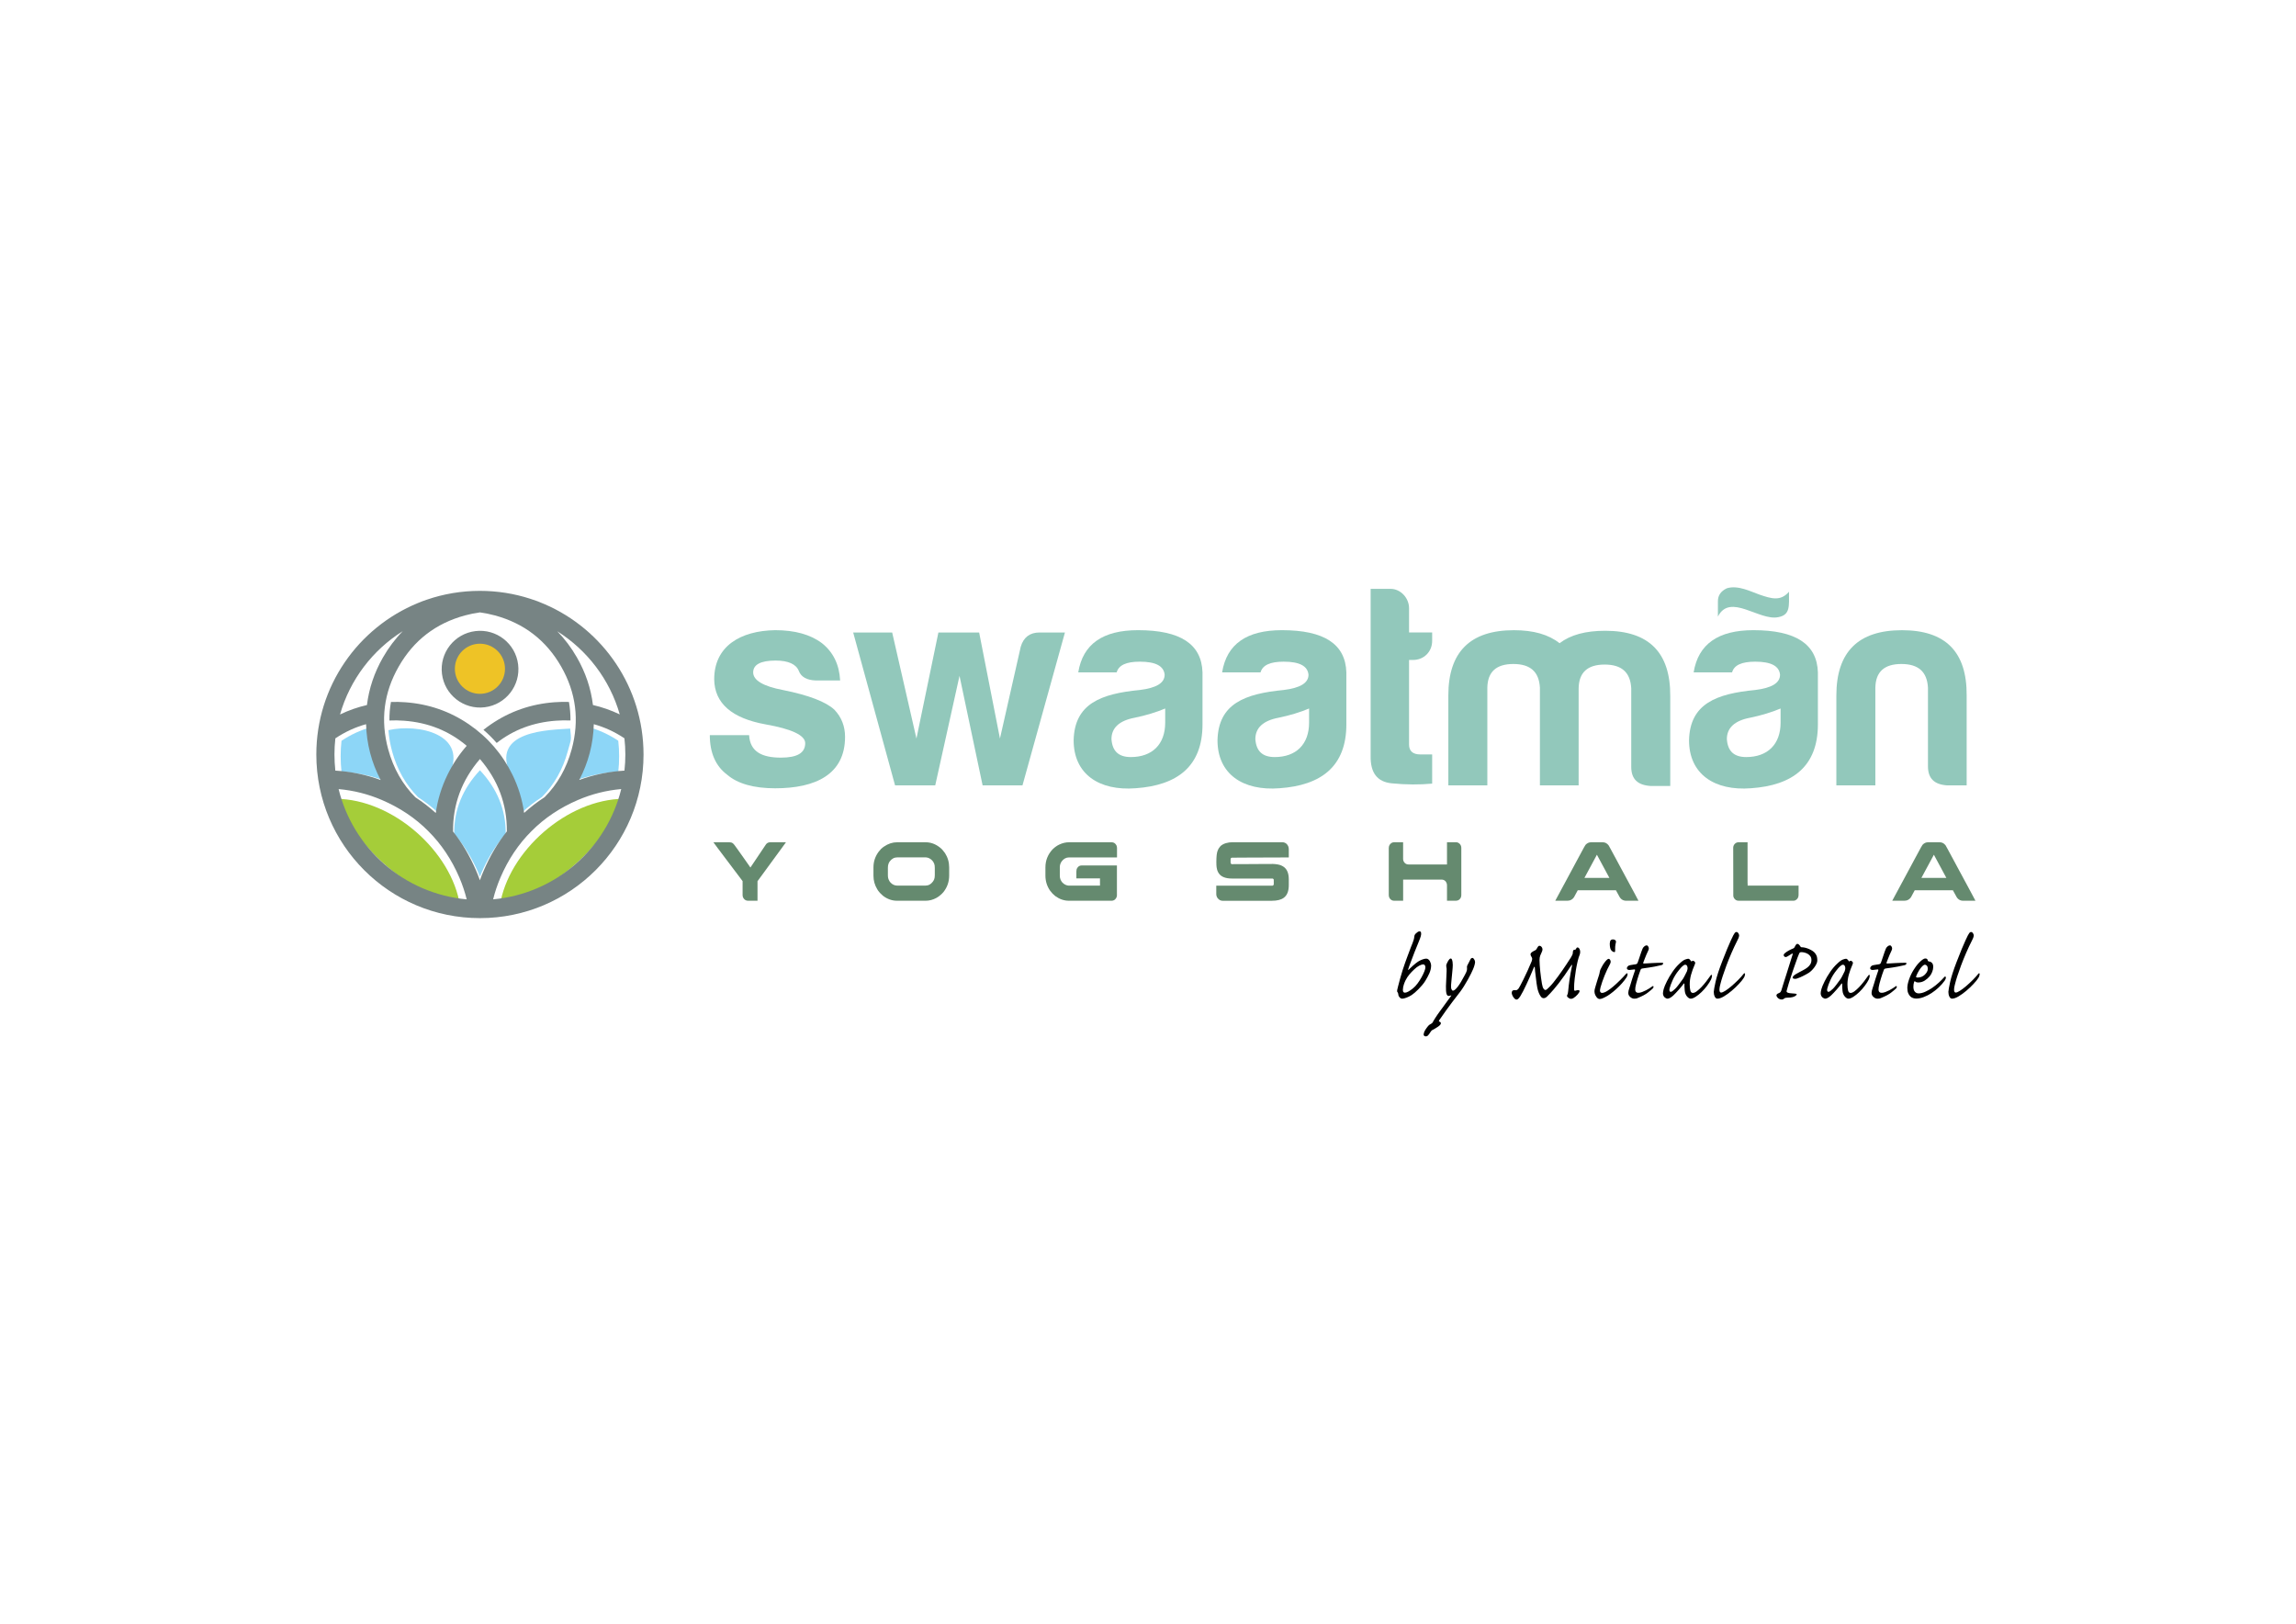 <?xml version="1.0" encoding="utf-8"?>
<!-- Generator: Adobe Illustrator 24.0.0, SVG Export Plug-In . SVG Version: 6.00 Build 0)  -->
<svg version="1.1" id="Layer_1" xmlns="http://www.w3.org/2000/svg" xmlns:xlink="http://www.w3.org/1999/xlink" x="0px" y="0px"
	 viewBox="0 0 841.89 595.28" style="enable-background:new 0 0 841.89 595.28;" xml:space="preserve">
<style type="text/css">
	.st0{fill:#92C8BB;}
	.st1{fill:#658A6F;}
	.st2{fill-rule:evenodd;clip-rule:evenodd;fill:#8DD6F7;}
	.st3{fill:#A5CD39;}
	.st4{fill-rule:evenodd;clip-rule:evenodd;fill:#778484;}
	.st5{fill-rule:evenodd;clip-rule:evenodd;fill:#EEC326;}
</style>
<g>
	<g>
		<g>
			<path class="st0" d="M286.35,277.76c5.93,0,8.9-1.69,8.9-5.3c0-2.86-4.87-5.19-14.51-6.89c-12.4-2.23-18.75-7.73-18.86-16.53
				c0-12.08,9.53-17.8,22.35-18.01c7.2,0,12.93,1.59,17.16,4.77c4.13,3.28,6.36,7.84,6.67,13.67h-8.9c-3.29-0.1-5.4-1.27-6.25-3.49
				c-0.95-2.44-3.81-3.81-8.48-3.81c-5.51,0-8.26,1.48-8.26,4.34c0,2.86,3.6,5.08,10.91,6.46c9.54,1.91,15.79,4.34,18.86,7.21
				c2.65,2.75,3.92,6.14,3.92,9.96c0,13.77-10.81,18.86-25.64,18.86c-7.84,0-13.77-1.69-17.59-4.98c-4.24-3.18-6.36-8.05-6.36-14.51
				h14.41C275.02,275.64,279.47,277.76,286.35,277.76z"/>
			<path class="st0" d="M390.49,231.88l-15.57,56.05H360.3l-8.47-40.15l-8.9,40.15H328.2l-15.36-56.05h14.3l8.9,38.88l8.05-38.88
				h14.94l7.63,38.88l7.63-33.69c1.06-3.5,3.39-5.19,6.89-5.19H390.49z"/>
			<path class="st0" d="M409.46,246.5h-14.09c1.69-10.38,9.01-15.47,21.93-15.47c15.47,0,23.31,5.08,23.63,15.47v19.07
				c0,15.47-9.32,22.35-24.47,23.41c-13.45,1.06-22.78-5.19-22.78-17.59c0.32-13.45,10.07-17.06,24.26-18.43
				c6.04-0.74,9.11-2.54,9.11-5.61c-0.32-3.18-3.28-4.77-9.11-4.77C412.95,242.58,410.2,243.86,409.46,246.5z M427.25,264.94v-5.19
				c-3.28,1.38-7.1,2.54-11.23,3.39c-5.61,1.06-8.47,3.71-8.47,7.84c0.32,4.45,2.65,6.57,7.1,6.57
				C422.49,277.55,427.25,272.88,427.25,264.94z"/>
			<path class="st0" d="M462.21,246.5h-14.09c1.69-10.38,9.01-15.47,21.93-15.47c15.47,0,23.31,5.08,23.63,15.47v19.07
				c0,15.47-9.32,22.35-24.47,23.41c-13.45,1.06-22.78-5.19-22.78-17.59c0.32-13.45,10.07-17.06,24.26-18.43
				c6.04-0.74,9.11-2.54,9.11-5.61c-0.32-3.18-3.28-4.77-9.11-4.77C465.71,242.58,462.96,243.86,462.21,246.5z M480.01,264.94v-5.19
				c-3.28,1.38-7.1,2.54-11.23,3.39c-5.61,1.06-8.47,3.71-8.47,7.84c0.32,4.45,2.65,6.57,7.1,6.57
				C475.25,277.55,480.01,272.88,480.01,264.94z"/>
			<path class="st0" d="M518.15,241.95h-1.48v31.04c0,2.33,1.38,3.6,4.13,3.6h4.34v10.7c-4.56,0.42-9.54,0.42-14.83-0.11
				s-7.84-3.81-7.73-10.06v-61.24h7.31c3.71,0,6.78,3.39,6.78,7.1v8.9h8.47v3.07C525.14,238.98,522.07,241.95,518.15,241.95z"/>
			<path class="st0" d="M545.37,252.12v35.81h-14.3v-32.95c0-16,8.05-23.94,24.05-23.94c7.2,0,12.71,1.59,16.74,4.77
				c4.03-3.07,9.54-4.56,16.74-4.56c16,0,23.94,7.95,23.84,23.94v32.95h-7.31c-4.66-0.32-6.99-2.54-6.99-6.99v-28.82
				c-0.32-5.83-3.5-8.69-9.75-8.69c-6.25,0-9.43,2.86-9.54,8.69v35.6h-14.2v-35.81c-0.32-5.83-3.5-8.69-9.75-8.69
				C548.66,243.43,545.48,246.29,545.37,252.12z"/>
			<path class="st0" d="M635.11,246.5h-14.09c1.69-10.38,9.01-15.47,21.93-15.47c15.47,0,23.31,5.08,23.63,15.47v19.07
				c0,15.47-9.32,22.35-24.47,23.41c-13.45,1.06-22.78-5.19-22.78-17.59c0.32-13.45,10.07-17.06,24.26-18.43
				c6.04-0.74,9.11-2.54,9.11-5.61c-0.32-3.18-3.28-4.77-9.11-4.77C638.6,242.58,635.85,243.86,635.11,246.5z M633.2,215.67
				c4.13-1.27,8.9,1.27,11.97,2.33c4.34,1.48,7.73,2.54,10.81-1.06c0,5.3,0.53,8.48-3.92,9.32c-6.99,1.48-17.69-9.01-22.14-0.21
				v-5.62C629.91,218.32,630.97,216.73,633.2,215.67z M652.9,264.94v-5.19c-3.28,1.38-7.1,2.54-11.23,3.39
				c-5.61,1.06-8.47,3.71-8.47,7.84c0.32,4.45,2.65,6.57,7.1,6.57C648.14,277.55,652.9,272.88,652.9,264.94z"/>
			<path class="st0" d="M713.93,287.93c-4.66-0.32-6.99-2.54-6.99-6.99v-28.82c-0.32-5.83-3.5-8.69-9.75-8.69
				c-6.25,0-9.43,2.86-9.54,8.69v35.81h-14.3v-32.95c0-16,8.05-23.94,24.05-23.94s23.84,7.95,23.73,23.94v32.95H713.93z"/>
		</g>
	</g>
	<g>
		<g>
			<path class="st1" d="M267.44,308.79c0.51,0,0.91,0.11,1.2,0.32c0.2,0.13,0.43,0.37,0.69,0.72l0.88,1.2
				c0.57,0.81,1.23,1.74,1.98,2.79c0.74,1.05,1.41,1.99,1.99,2.82c0.58,0.83,0.91,1.3,0.98,1.41l5.78-8.6
				c0.27-0.29,0.52-0.46,0.74-0.52c0.17-0.09,0.44-0.14,0.8-0.14h5.71c-0.09,0.13-0.65,0.91-1.69,2.33
				c-1.04,1.42-2.23,3.05-3.58,4.89c-1.35,1.84-2.54,3.48-3.58,4.9l-1.58,2.15v7.16h-3.53c-0.63,0-1.16-0.29-1.59-0.88
				c-0.23-0.36-0.35-0.73-0.35-1.11v-5.2l-9.12-12.09c0-0.03-0.53-0.75-1.58-2.15H267.44z"/>
			<path class="st1" d="M328.94,308.79h10.46c1.76,0,3.41,0.56,4.93,1.68c0.25,0.17,0.57,0.43,0.95,0.8
				c0.06,0.05,0.12,0.11,0.19,0.17c0.48,0.57,0.82,1.02,1.04,1.32c1.02,1.59,1.53,3.34,1.53,5.26v2.97c0,2.27-0.7,4.28-2.09,6.05
				c-0.44,0.5-0.8,0.86-1.08,1.08c-0.49,0.43-0.99,0.79-1.5,1.06c-1.27,0.7-2.6,1.05-4,1.05h-10.41c-1.88,0-3.61-0.61-5.2-1.83
				c-0.26-0.22-0.63-0.57-1.11-1.06c-0.48-0.54-0.8-0.98-0.98-1.32c-0.92-1.51-1.39-3.16-1.39-4.96v-3.09c0-2.1,0.64-4.01,1.91-5.72
				c0.18-0.23,0.49-0.57,0.9-1.05c0.42-0.38,0.78-0.66,1.08-0.85C325.69,309.31,327.27,308.79,328.94,308.79z M325.57,318.1v2.8
				c0,0.76,0.15,1.39,0.45,1.89c0.06,0.18,0.23,0.45,0.53,0.78c0.69,0.74,1.53,1.11,2.51,1.11h10.23c1.14,0,2.06-0.49,2.77-1.46
				c0.2-0.28,0.36-0.56,0.48-0.85c0.16-0.4,0.23-0.91,0.23-1.54v-2.62c0-0.67-0.07-1.16-0.2-1.49c-0.3-0.81-0.81-1.44-1.52-1.88
				c-0.54-0.34-1.11-0.51-1.74-0.51h-10.29c-1.13,0-2.06,0.5-2.8,1.51c-0.2,0.31-0.35,0.58-0.42,0.82
				C325.65,317.05,325.57,317.53,325.57,318.1z"/>
			<path class="st1" d="M391.98,308.79h15.63c0.78,0,1.37,0.38,1.77,1.14c0.14,0.29,0.2,0.61,0.2,0.95v3.46h-17.54
				c-1.1,0-2.01,0.48-2.74,1.45c-0.46,0.66-0.69,1.36-0.69,2.11v3.21c0,0.91,0.32,1.73,0.95,2.46c0.26,0.25,0.49,0.44,0.69,0.57
				c0.23,0.14,0.45,0.26,0.66,0.34c0.41,0.13,0.72,0.2,0.93,0.2h11.5v-2.65h-8.66v-2.52c0-0.57,0.11-1,0.32-1.26
				c0.21-0.41,0.57-0.71,1.08-0.89c0.18-0.04,0.35-0.06,0.51-0.06h12.96v10.94c0,0.56-0.24,1.08-0.72,1.54
				c-0.37,0.3-0.78,0.45-1.23,0.45h-15.66c-1.76,0-3.43-0.57-4.99-1.71c-0.28-0.23-0.62-0.53-1.01-0.91
				c-0.39-0.42-0.69-0.78-0.9-1.08c-1.14-1.64-1.71-3.49-1.71-5.54v-2.97c0-2.54,0.87-4.75,2.61-6.62c0.56-0.53,1-0.9,1.31-1.09
				c0.38-0.27,0.78-0.5,1.2-0.69C389.61,309.07,390.78,308.79,391.98,308.79z"/>
			<path class="st1" d="M451.74,308.79h18.54c0.51,0,0.98,0.18,1.43,0.54c0.57,0.52,0.86,1.2,0.86,2.02v3h-0.03
				c-1.36,0.02-4.24,0.03-8.64,0.03c-3.46,0.02-6.15,0.03-8.06,0.03c-2,0.02-3.35,0.03-4.07,0.03c-0.15,0-0.28,0.05-0.39,0.15
				c-0.1,0.1-0.15,0.25-0.15,0.45v1.17c0,0.28,0.11,0.47,0.34,0.57c0.03,0.01,0.05,0.02,0.07,0.02c0.02,0,0.04,0.01,0.07,0.01
				c4.42-0.02,6.94-0.03,7.56-0.03c0.16,0,0.44,0,0.85-0.01c1.15-0.02,3.33-0.03,6.54-0.03h0.12c0.42,0,0.98,0.06,1.68,0.17
				c0.51,0.09,0.92,0.21,1.25,0.34c1.05,0.43,1.81,1.11,2.26,2.05c0.4,0.82,0.6,1.83,0.6,3.03v2.2c0,2.17-0.61,3.71-1.82,4.6
				c-0.98,0.74-2.45,1.11-4.39,1.11H448.3c-0.68,0-1.27-0.3-1.78-0.91c-0.36-0.45-0.54-0.98-0.54-1.58v-3.05h20.56
				c0.23,0,0.39-0.12,0.47-0.35c0.02-0.03,0.03-0.06,0.04-0.09c0-0.03,0.01-0.05,0.01-0.06v-1.62c0-0.22-0.11-0.37-0.33-0.46
				c-0.06-0.02-0.12-0.03-0.18-0.03h-14.77c-2.33,0-3.94-0.61-4.82-1.83c-0.17-0.23-0.3-0.44-0.38-0.63
				c-0.1-0.19-0.19-0.44-0.28-0.72c-0.08-0.27-0.15-0.59-0.2-0.98c-0.06-0.42-0.09-1.04-0.09-1.86v-0.12c0-1.98,0.16-3.34,0.48-4.09
				c0.17-0.5,0.44-0.97,0.83-1.42c0.21-0.26,0.4-0.44,0.57-0.54c0.56-0.41,1.2-0.69,1.91-0.85
				C450.4,308.87,451.05,308.79,451.74,308.79z"/>
			<path class="st1" d="M511.1,308.79h3.39v6.12c0,0.53,0.19,1,0.57,1.42c0.38,0.4,0.87,0.6,1.46,0.6h14.03l0.03-0.03v-8.11h3.4
				c0.42,0,0.84,0.19,1.25,0.57c0.4,0.41,0.6,0.92,0.6,1.52v17.29c0,0.73-0.3,1.31-0.89,1.74c-0.32,0.21-0.66,0.31-1.02,0.31h-3.34
				v-5.51c0-0.44-0.05-0.77-0.16-0.98c-0.06-0.15-0.15-0.32-0.26-0.51c-0.41-0.5-0.93-0.75-1.56-0.75h-14.1v7.75h-3.36
				c-0.54,0-1-0.22-1.4-0.66c-0.34-0.39-0.51-0.88-0.51-1.48v-17.14c0-0.85,0.35-1.49,1.05-1.92
				C510.56,308.87,510.84,308.79,511.1,308.79z"/>
			<path class="st1" d="M583.4,308.79h4.28c0.87,0,1.59,0.38,2.17,1.14c0.16,0.23,0.35,0.57,0.58,1.05c0.04,0.06,0.07,0.12,0.1,0.18
				c0.09,0.14,0.84,1.53,2.25,4.16c0.4,0.75,0.86,1.6,1.37,2.55c3.2,5.96,4.85,9.01,4.93,9.14l1.71,3.22h-4.5
				c-1.19,0-2.06-0.59-2.63-1.77c-0.4-0.72-0.69-1.25-0.88-1.6c-0.16-0.3-0.24-0.46-0.26-0.48h-13.95c-0.02,0-0.04,0.01-0.07,0.03
				c-0.02,0.02-0.04,0.06-0.05,0.12l-1.31,2.43c-0.59,0.84-1.38,1.26-2.36,1.26h-4.45c-0.02,0-0.03,0-0.03-0.01c0,0,0-0.01,0-0.02
				c2.15-4.01,4.02-7.49,5.62-10.43c1.26-2.35,2.29-4.25,3.06-5.69c1.21-2.25,1.84-3.42,1.9-3.51c0.16-0.31,0.32-0.58,0.5-0.82
				C581.95,309.11,582.62,308.79,583.4,308.79z M585.55,313.36l-4.57,8.48h9.14C587.13,316.32,585.6,313.49,585.55,313.36z"/>
			<path class="st1" d="M637.44,308.79h3.37c0,0.06,0,0.11-0.01,0.15c-0.01,0.02-0.01,0.04-0.01,0.05v14.8l0.03,0.03h-0.03
				c0.02,0.02,0.03,0.04,0.03,0.05c0,0.01,0,0.04,0,0.07v0.74h18.68v3.4c0,0.94-0.41,1.62-1.23,2.02c-0.22,0.08-0.44,0.12-0.66,0.12
				h-20.14c-0.66,0-1.2-0.3-1.62-0.91c-0.17-0.29-0.27-0.57-0.29-0.86v-0.15l-0.03-17.53c0-0.5,0.19-0.96,0.57-1.39
				C636.49,308.99,636.94,308.79,637.44,308.79z"/>
			<path class="st1" d="M706.96,308.79h4.28c0.87,0,1.59,0.38,2.17,1.14c0.16,0.23,0.35,0.57,0.58,1.05
				c0.04,0.06,0.07,0.12,0.1,0.18c0.09,0.14,0.84,1.53,2.25,4.16c0.4,0.75,0.86,1.6,1.37,2.55c3.2,5.96,4.85,9.01,4.93,9.14
				l1.71,3.22h-4.5c-1.19,0-2.06-0.59-2.63-1.77c-0.4-0.72-0.69-1.25-0.88-1.6c-0.16-0.3-0.24-0.46-0.26-0.48h-13.95
				c-0.02,0-0.04,0.01-0.07,0.03c-0.02,0.02-0.04,0.06-0.05,0.12l-1.31,2.43c-0.59,0.84-1.38,1.26-2.36,1.26h-4.45
				c-0.02,0-0.03,0-0.03-0.01c0,0,0-0.01,0-0.02c2.15-4.01,4.02-7.49,5.62-10.43c1.26-2.35,2.29-4.25,3.06-5.69
				c1.21-2.25,1.84-3.42,1.9-3.51c0.16-0.31,0.32-0.58,0.5-0.82C705.51,309.11,706.18,308.79,706.96,308.79z M709.11,313.36
				l-4.57,8.48h9.14C710.69,316.32,709.16,313.49,709.11,313.36z"/>
		</g>
	</g>
	<g>
		<path class="st2" d="M125.22,271.59c-0.21,1.86-0.31,3.75-0.31,5.67c0,1.91,0.11,3.8,0.31,5.66c5.48,0.33,10.78,1.42,15.91,3.3
			c-3.22-6.12-4.92-12.65-5.12-19.59C132.21,267.66,128.62,269.32,125.22,271.59z"/>
		<path class="st2" d="M166.54,305.71c3.2,3.71,5.88,7.87,8.05,12.48c0.5,1.06,0.96,2.13,1.38,3.22c0.42-1.08,0.88-2.15,1.38-3.22
			c2.18-4.63,4.87-8.8,8.08-12.52c0.08-8.71-3.06-16.47-9.45-23.28C169.59,289.21,166.45,296.98,166.54,305.71z"/>
		<path class="st2" d="M142.43,267.69c0.19,2.56,0.64,5.15,1.35,7.78c1.83,6.67,5.01,12.28,9.55,16.82c2.55,1.66,4.93,3.49,7.15,5.5
			c0.64-4.65,2.01-9.12,4.11-13.44C172.04,269.09,153.26,265.2,142.43,267.69z"/>
		<path class="st2" d="M187.38,284.35c2.1,4.3,3.47,8.77,4.11,13.41c2.23-2.02,4.63-3.87,7.2-5.53c4.51-4.53,7.68-10.12,9.49-16.77
			c1.32-4.85,1.37-3.74,0.89-8.35C201.91,267.63,179.2,267.62,187.38,284.35z"/>
		<path class="st2" d="M215.96,266.62c-0.2,6.94-1.91,13.46-5.12,19.58c5.12-1.87,10.41-2.96,15.87-3.28
			c0.21-1.86,0.31-3.74,0.31-5.66c0-1.92-0.11-3.82-0.32-5.69C223.33,269.31,219.74,267.66,215.96,266.62z"/>
		<path class="st3" d="M183.27,332.09c20.12-5.77,36.74-20.21,45.5-39.24C207.99,292.96,186.34,312.1,183.27,332.09z"/>
		<path class="st3" d="M123.2,292.86c8.76,19.02,25.38,33.47,45.5,39.24C165.63,312.1,143.98,292.96,123.2,292.86z"/>
		<path class="st4" d="M182.12,272.38c6.18-4.83,13.41-7.55,21.71-8.16c1.82-0.13,3.6-0.16,5.35-0.08c0.02-2.29-0.17-4.56-0.56-6.8
			c-1.74-0.06-3.5-0.02-5.29,0.11c-8.59,0.63-16.35,3.33-23.31,8.09c-0.95,0.65-1.86,1.33-2.75,2.03
			C179.02,269.07,180.63,270.67,182.12,272.38z"/>
		<path class="st4" d="M199.77,221.53c-1.76-0.79-3.55-1.46-5.36-2.02c-5.81-1.88-12-2.89-18.44-2.89c-6.8,0-13.34,1.13-19.43,3.22
			c-1.12,0.37-2.24,0.79-3.34,1.26c-21.83,8.97-37.21,30.44-37.21,55.51c0,33.13,26.86,59.99,59.99,59.99
			c33.13,0,59.99-26.86,59.99-59.99C235.95,251.93,221.06,230.74,199.77,221.53z M170.47,225.63c1.85-0.5,3.69-0.87,5.51-1.12
			c1.82,0.25,3.66,0.62,5.51,1.12c10.69,2.9,18.77,9.13,24.27,18.73c5.48,9.57,6.76,19.69,3.86,30.38
			c-1.9,6.94-5.21,12.78-9.91,17.51c-2.69,1.74-5.2,3.66-7.52,5.78c-0.67-4.84-2.1-9.51-4.29-14.01
			c-3.7-7.55-9.01-13.71-15.95-18.47c-6.96-4.76-14.72-7.46-23.31-8.09c-1.78-0.13-3.55-0.17-5.29-0.11c-0.4,2.24-0.58,4.5-0.56,6.8
			c1.75-0.08,3.53-0.06,5.35,0.08c8.88,0.65,16.53,3.72,22.99,9.2c-2.78,3.16-5.13,6.7-7.04,10.6c-2.19,4.5-3.63,9.18-4.3,14.03
			c-2.31-2.1-4.8-4.02-7.47-5.75c-4.74-4.74-8.06-10.6-9.97-17.57c-2.91-10.69-1.63-20.81,3.86-30.38
			C151.7,234.76,159.78,228.54,170.47,225.63z M147.69,231.39c-2.78,2.83-5.2,6.05-7.27,9.66c-3.17,5.53-5.12,11.34-5.87,17.43
			c-3.38,0.77-6.67,1.92-9.87,3.46C128.34,249.13,136.66,238.3,147.69,231.39z M122.64,276.61c0-2,0.11-3.97,0.33-5.92
			c3.55-2.37,7.3-4.1,11.26-5.19c0.21,7.25,1.99,14.07,5.35,20.46c-5.36-1.96-10.89-3.1-16.62-3.44
			C122.75,280.57,122.64,278.6,122.64,276.61z M124.16,289.29c5.48,0.49,10.75,1.81,15.84,3.99c6.57,2.81,12.26,6.6,17.03,11.41
			c4.8,4.77,8.59,10.46,11.41,17.03c1.12,2.62,2.02,5.29,2.69,8C148.21,327.65,129.48,311.1,124.16,289.29z M175.97,322.72
			c-0.44-1.23-0.92-2.45-1.44-3.66c-2.27-5.26-5.06-10-8.41-14.22c-0.09-9.95,3.19-18.8,9.86-26.57c6.67,7.76,9.95,16.6,9.87,26.53
			c-3.36,4.23-6.17,8.99-8.44,14.27C176.88,320.27,176.4,321.49,175.97,322.72z M180.82,329.71c0.67-2.72,1.57-5.39,2.69-8
			c2.81-6.57,6.6-12.26,11.41-17.03c4.77-4.8,10.46-8.59,17.03-11.41c5.09-2.18,10.37-3.5,15.84-3.99
			C222.46,311.09,203.73,327.65,180.82,329.71z M229.3,276.61c0,2-0.11,3.97-0.33,5.91c-5.7,0.34-11.23,1.48-16.58,3.43
			c3.35-6.39,5.14-13.21,5.34-20.45c3.95,1.09,7.69,2.81,11.23,5.17C229.18,272.62,229.3,274.6,229.3,276.61z M217.42,258.47
			c-0.74-6.09-2.7-11.9-5.87-17.43c-2.05-3.58-4.46-6.79-7.22-9.61c10.98,6.91,19.27,17.71,22.92,30.48
			C224.06,260.39,220.78,259.24,217.42,258.47z"/>
		
			<ellipse transform="matrix(0.993 -0.122 0.122 0.993 -28.638 23.339)" class="st4" cx="175.98" cy="245.18" rx="14.06" ry="14.06"/>
		<circle class="st5" cx="175.98" cy="245.18" r="9.19"/>
	</g>
	<g>
		<path d="M522.94,351.45c0.31,0,0.58,0.09,0.81,0.28c0.23,0.19,0.42,0.41,0.56,0.67c0.14,0.26,0.25,0.53,0.33,0.81
			c0.08,0.28,0.12,0.52,0.12,0.71c0,0.97-0.22,1.94-0.65,2.9c-0.44,0.96-0.92,1.87-1.46,2.74c-0.33,0.54-0.72,1.08-1.17,1.6
			c-0.45,0.53-0.9,1.03-1.37,1.5c-0.46,0.47-0.92,0.9-1.37,1.28c-0.45,0.38-0.84,0.68-1.17,0.89c-0.59,0.38-1.21,0.69-1.87,0.93
			c-0.65,0.24-1.16,0.37-1.52,0.37c-0.36,0-0.69-0.16-0.98-0.49c-0.29-0.32-0.44-0.62-0.44-0.89c-0.05-0.43-0.14-0.74-0.27-0.93
			c-0.13-0.13-0.2-0.28-0.21-0.43c-0.01-0.15,0.01-0.33,0.06-0.55c0.03-0.16,0.13-0.61,0.33-1.36c0.19-0.74,0.42-1.61,0.69-2.61
			c0.27-1,0.57-2.02,0.9-3.06c0.33-1.04,0.64-1.95,0.92-2.74c0.26-0.73,0.52-1.45,0.79-2.17c0.27-0.72,0.53-1.4,0.77-2.05
			c0.24-0.65,0.47-1.24,0.67-1.78c0.2-0.54,0.38-0.99,0.54-1.34c0.36-0.86,0.58-1.67,0.65-2.43c0.03-0.41,0.22-0.77,0.58-1.09
			c0.15-0.16,0.36-0.33,0.62-0.51c0.26-0.18,0.5-0.26,0.73-0.26c0.28,0,0.46,0.17,0.54,0.51c0.08,0.34,0.04,0.78-0.12,1.32
			c-0.1,0.38-0.35,1.05-0.75,2.03c-0.4,0.97-0.92,2.26-1.56,3.85c-0.21,0.54-0.43,1.13-0.67,1.76c-0.24,0.64-0.47,1.24-0.69,1.83
			c-0.22,0.58-0.41,1.09-0.58,1.54s-0.26,0.74-0.29,0.87c-0.21,0.57-0.09,0.61,0.35,0.12c0.1-0.08,0.28-0.24,0.52-0.49
			c0.24-0.24,0.52-0.5,0.83-0.77c0.31-0.27,0.63-0.54,0.96-0.81c0.33-0.27,0.63-0.49,0.88-0.65c0.51-0.32,1.04-0.59,1.6-0.79
			c0.55-0.2,1.01-0.3,1.37-0.3H522.94z M514.4,362.92c0,0.41,0.08,0.68,0.23,0.81c0.15,0.14,0.33,0.2,0.54,0.2
			c0.64,0,1.6-0.51,2.88-1.54c0.62-0.49,1.2-1.11,1.75-1.86c0.55-0.76,1.04-1.51,1.46-2.27c0.42-0.76,0.76-1.47,1.02-2.13
			c0.26-0.66,0.38-1.16,0.38-1.48c0-0.3-0.07-0.55-0.21-0.77c-0.14-0.22-0.37-0.32-0.67-0.32s-0.77,0.16-1.38,0.47
			s-1.24,0.78-1.88,1.4c-0.67,0.62-1.25,1.24-1.75,1.84s-0.96,1.3-1.37,2.09c-0.21,0.41-0.42,0.92-0.63,1.54
			c-0.22,0.62-0.34,1.28-0.37,1.99V362.92z"/>
		<path d="M530.44,356.07c0.03-0.43,0.03-0.74,0-0.93c-0.03-0.19-0.05-0.35-0.08-0.49c-0.05-0.19-0.07-0.4-0.06-0.63
			c0.01-0.23,0.07-0.45,0.17-0.67c0.08-0.16,0.17-0.35,0.27-0.57c0.1-0.22,0.22-0.43,0.35-0.63c0.13-0.2,0.27-0.38,0.42-0.53
			c0.15-0.15,0.31-0.22,0.46-0.22c0.18,0,0.32,0.12,0.42,0.37c0.1,0.24,0.18,0.54,0.23,0.89c0.05,0.35,0.08,0.72,0.08,1.09
			c0,0.38-0.01,0.7-0.04,0.97c-0.03,0.35-0.06,0.81-0.12,1.38s-0.11,1.16-0.17,1.78c-0.06,0.62-0.12,1.22-0.17,1.8
			c-0.05,0.58-0.09,1.03-0.12,1.36c-0.05,0.76,0,1.3,0.15,1.64c0.15,0.34,0.33,0.51,0.54,0.51c0.41,0,0.99-0.47,1.73-1.42
			c0.74-0.95,1.63-2.41,2.65-4.38c0.41-0.76,0.65-1.3,0.71-1.62c0.06-0.32,0.08-0.57,0.06-0.73c-0.03-0.22-0.03-0.43-0.02-0.63
			c0.01-0.2,0.1-0.44,0.25-0.71c0.18-0.3,0.33-0.57,0.44-0.83c0.12-0.26,0.28-0.57,0.48-0.95c0.13-0.3,0.26-0.49,0.4-0.59
			c0.14-0.09,0.29-0.14,0.44-0.14c0.21,0,0.42,0.17,0.63,0.51c0.22,0.34,0.33,0.68,0.33,1.03c0,0.22-0.06,0.57-0.19,1.05
			c-0.13,0.49-0.31,1-0.54,1.54c-0.15,0.38-0.4,0.92-0.75,1.62c-0.35,0.7-0.74,1.45-1.19,2.25c-0.45,0.8-0.92,1.59-1.4,2.37
			c-0.49,0.78-0.95,1.46-1.38,2.03c-2.13,2.73-3.84,4.99-5.13,6.79c-1.29,1.8-2.13,2.99-2.52,3.59c-0.18,0.32-0.21,0.5-0.08,0.53
			c0.44,0.13,0.65,0.35,0.65,0.65c0,0.22-0.12,0.44-0.35,0.67c-0.23,0.23-0.5,0.45-0.81,0.65c-0.31,0.2-0.61,0.39-0.9,0.57
			c-0.29,0.18-0.52,0.3-0.67,0.39c-0.33,0.13-0.58,0.28-0.73,0.45c-0.15,0.16-0.29,0.35-0.42,0.57c-0.28,0.46-0.54,0.82-0.79,1.09
			c-0.24,0.27-0.53,0.41-0.87,0.41c-0.28,0-0.5-0.1-0.65-0.28c-0.15-0.19-0.18-0.45-0.08-0.77c0.08-0.35,0.19-0.68,0.35-0.97
			c0.15-0.3,0.4-0.68,0.73-1.13c0.38-0.54,0.71-0.91,0.96-1.09c0.26-0.19,0.46-0.31,0.62-0.37c0.28-0.11,0.49-0.3,0.62-0.57
			c0.05-0.11,0.15-0.3,0.31-0.57c0.15-0.27,0.35-0.59,0.6-0.97c0.24-0.38,0.51-0.78,0.81-1.22c0.29-0.43,0.6-0.85,0.9-1.26
			c0.21-0.27,0.49-0.66,0.87-1.18c0.37-0.51,0.77-1.06,1.19-1.64s0.82-1.13,1.19-1.64c0.37-0.51,0.66-0.91,0.87-1.18
			c0.15-0.16,0.13-0.22-0.08-0.16c-0.33,0.11-0.62,0.16-0.85,0.16c-0.36,0-0.62-0.28-0.77-0.83c-0.15-0.55-0.22-1.48-0.19-2.78
			L530.44,356.07z"/>
		<path d="M566.59,362.96c0.21,0,0.41-0.09,0.62-0.26c0.21-0.18,0.46-0.41,0.77-0.71c0.49-0.46,1.01-1.04,1.58-1.74
			c0.56-0.7,1.13-1.44,1.69-2.21c0.56-0.77,1.12-1.54,1.65-2.31c0.54-0.77,1.02-1.48,1.44-2.13c0.42-0.65,0.78-1.2,1.08-1.66
			c0.29-0.46,0.48-0.74,0.56-0.85c0.21-0.32,0.38-0.64,0.52-0.95c0.14-0.31,0.21-0.56,0.21-0.75c0-0.78,0.18-1.18,0.54-1.18
			c0.18,0,0.31-0.02,0.4-0.06c0.09-0.04,0.19-0.17,0.29-0.39c0.13-0.27,0.29-0.41,0.5-0.41c0.18,0,0.35,0.08,0.5,0.24
			c0.15,0.16,0.27,0.37,0.35,0.61c0.08,0.24,0.12,0.52,0.12,0.83s-0.05,0.62-0.15,0.91c-0.28,0.65-0.54,1.5-0.79,2.55
			c-0.24,1.05-0.46,2.12-0.63,3.18c-0.18,1.07-0.32,2.07-0.42,3s-0.17,1.6-0.19,2.01c-0.03,0.43-0.04,0.82-0.04,1.18s0,0.66,0,0.93
			c0.03,0.24,0.09,0.38,0.19,0.42c0.1,0.04,0.26,0.02,0.46-0.06c0.9-0.27,1.35-0.2,1.35,0.2c0,0.3-0.24,0.71-0.71,1.24
			s-0.98,0.97-1.52,1.32c-0.33,0.19-0.64,0.28-0.92,0.28c-0.21,0-0.42-0.06-0.63-0.18c-0.22-0.12-0.42-0.26-0.6-0.43
			c-0.26-0.27-0.28-0.59-0.08-0.97c0.1-0.14,0.16-0.3,0.17-0.51c0.01-0.2,0.04-0.43,0.1-0.67c0.08-0.78,0.15-1.51,0.23-2.17
			c0.08-0.66,0.17-1.34,0.27-2.05c0.1-0.7,0.22-1.47,0.37-2.29s0.33-1.79,0.56-2.9c0.05-0.19,0.04-0.29-0.02-0.3
			c-0.06-0.01-0.16,0.08-0.29,0.26c-0.85,1.3-1.66,2.5-2.44,3.61c-0.78,1.11-1.51,2.09-2.17,2.94c-0.67,0.85-1.26,1.57-1.77,2.17
			s-0.92,1.05-1.23,1.38c-0.44,0.46-0.85,0.89-1.25,1.28c-0.4,0.39-0.81,0.59-1.25,0.59c-0.38,0-0.72-0.2-1.02-0.59
			c-0.29-0.39-0.55-0.87-0.77-1.42c-0.22-0.55-0.39-1.14-0.52-1.76c-0.13-0.62-0.22-1.16-0.27-1.62c-0.13-1.13-0.26-2.17-0.38-3.1
			c-0.13-0.93-0.22-1.84-0.27-2.74c-0.08-0.43-0.22-0.39-0.42,0.12c-0.38,0.95-0.8,1.93-1.25,2.96c-0.45,1.03-0.9,2.02-1.35,2.98
			c-0.45,0.96-0.87,1.83-1.27,2.61c-0.4,0.78-0.74,1.39-1.02,1.82c-0.31,0.46-0.56,0.78-0.77,0.97c-0.21,0.19-0.41,0.28-0.62,0.28
			c-0.23,0-0.45-0.09-0.65-0.28c-0.21-0.19-0.39-0.41-0.56-0.67c-0.17-0.26-0.3-0.52-0.4-0.79c-0.1-0.27-0.15-0.49-0.15-0.65
			c0-0.46,0.13-0.77,0.38-0.93c0.26-0.16,0.58-0.2,0.96-0.12c0.21,0.05,0.4,0.02,0.6-0.1c0.19-0.12,0.38-0.29,0.56-0.51
			c0.1-0.13,0.32-0.51,0.65-1.12c0.33-0.61,0.72-1.37,1.17-2.29c0.45-0.92,0.94-1.95,1.46-3.08c0.53-1.14,1.03-2.3,1.52-3.49
			c0.13-0.38,0.19-0.68,0.19-0.89c0-0.22-0.06-0.42-0.19-0.61c-0.1-0.16-0.2-0.34-0.29-0.55c-0.09-0.2-0.13-0.4-0.13-0.59
			c0.03-0.24,0.19-0.47,0.48-0.69c0.29-0.22,0.67-0.43,1.13-0.65c0.18-0.08,0.31-0.16,0.38-0.22s0.17-0.2,0.27-0.38
			c0.08-0.13,0.21-0.35,0.38-0.65c0.18-0.3,0.38-0.45,0.62-0.45c0.38,0,0.7,0.21,0.94,0.63c0.24,0.42,0.25,0.9,0.02,1.44
			c-0.26,0.54-0.47,1.04-0.65,1.5c-0.18,0.46-0.27,1.03-0.27,1.7c0,0.49,0.03,1.09,0.08,1.8c0.05,0.72,0.12,1.47,0.19,2.27
			c0.08,0.8,0.17,1.59,0.29,2.39c0.12,0.8,0.22,1.52,0.33,2.17c0.15,0.87,0.34,1.46,0.56,1.78c0.22,0.33,0.43,0.49,0.63,0.49H566.59
			z"/>
		<path d="M586.51,366.25c-0.23,0-0.47-0.1-0.73-0.3c-0.26-0.2-0.53-0.57-0.81-1.12c-0.36-0.78-0.41-1.59-0.15-2.43
			c0.05-0.22,0.14-0.53,0.27-0.95c0.13-0.42,0.26-0.87,0.4-1.34s0.29-0.95,0.44-1.42c0.15-0.47,0.28-0.86,0.38-1.16
			c0.08-0.24,0.13-0.43,0.15-0.55c0.03-0.12,0.05-0.25,0.08-0.38c0.03-0.35,0.13-0.74,0.31-1.18c0.15-0.32,0.35-0.71,0.6-1.16
			c0.24-0.45,0.51-0.87,0.81-1.28s0.58-0.75,0.87-1.03c0.28-0.28,0.53-0.43,0.73-0.43c0.18,0,0.33,0.09,0.46,0.28
			c0.13,0.14,0.22,0.34,0.27,0.63c0.05,0.28-0.03,0.62-0.23,0.99c-0.33,0.59-0.67,1.26-1.02,1.99s-0.67,1.48-0.98,2.25
			s-0.59,1.53-0.85,2.27c-0.26,0.74-0.47,1.44-0.65,2.09c-0.21,0.76-0.24,1.28-0.1,1.56c0.14,0.28,0.37,0.43,0.67,0.43
			c0.51,0,1.14-0.23,1.88-0.69c0.74-0.46,1.52-1.04,2.33-1.74c0.81-0.7,1.62-1.45,2.42-2.25c0.81-0.8,1.52-1.55,2.13-2.25
			c0.18-0.19,0.33-0.28,0.44-0.26c0.12,0.01,0.17,0.13,0.17,0.34c0,0.14-0.03,0.3-0.08,0.49c-0.05,0.19-0.17,0.43-0.35,0.73
			c-0.44,0.68-0.98,1.38-1.63,2.11c-0.65,0.73-1.35,1.43-2.1,2.11c-0.74,0.68-1.47,1.28-2.19,1.8c-0.72,0.53-1.35,0.91-1.88,1.16
			c-0.51,0.27-0.93,0.45-1.25,0.55s-0.58,0.14-0.79,0.14H586.51z M591.43,344.4c0.36,0,0.65,0.1,0.88,0.3
			c0.23,0.2,0.29,0.49,0.19,0.87c-0.13,0.49-0.21,1.01-0.25,1.56c-0.04,0.55-0.04,1.03-0.02,1.44c0.03,0.27-0.04,0.43-0.19,0.47
			c-0.15,0.04-0.36-0.01-0.62-0.14c-0.54-0.3-0.87-0.76-1-1.38c-0.05-0.22-0.09-0.46-0.12-0.73c-0.03-0.27-0.04-0.55-0.04-0.85
			c0.05-0.65,0.17-1.07,0.37-1.26c0.19-0.19,0.44-0.28,0.75-0.28H591.43z"/>
		<path d="M600.74,363.98c0.41,0,0.87-0.09,1.37-0.28c0.5-0.19,0.99-0.41,1.46-0.65c0.47-0.24,0.9-0.49,1.29-0.75
			s0.69-0.47,0.92-0.63c0.28-0.22,0.46-0.22,0.52,0c0.06,0.22-0.01,0.43-0.21,0.65c-0.33,0.35-0.94,0.87-1.83,1.56
			c-0.88,0.69-2.11,1.34-3.67,1.97c-0.28,0.13-0.54,0.22-0.77,0.24c-0.23,0.03-0.44,0.04-0.62,0.04c-0.21,0-0.43-0.05-0.67-0.14
			c-0.24-0.09-0.47-0.23-0.69-0.41c-0.22-0.17-0.4-0.39-0.56-0.65c-0.15-0.26-0.23-0.56-0.23-0.91c0-0.46,0.15-1.12,0.46-1.99
			c0.1-0.27,0.24-0.71,0.42-1.32c0.18-0.61,0.37-1.24,0.58-1.91c0.21-0.66,0.4-1.27,0.6-1.82c0.19-0.55,0.33-0.94,0.4-1.16
			c0.1-0.3,0.01-0.43-0.27-0.41c-0.23,0.03-0.53,0.06-0.88,0.1c-0.36,0.04-0.64,0.07-0.85,0.1c-0.31,0.03-0.58-0.05-0.81-0.24
			c-0.13-0.14-0.18-0.3-0.15-0.49c0.03-0.19,0.1-0.35,0.23-0.49c0.13-0.16,0.26-0.28,0.4-0.36c0.14-0.08,0.35-0.15,0.63-0.2
			c0.28-0.05,0.6-0.11,0.94-0.16c0.35-0.05,0.7-0.11,1.06-0.16c0.21-0.05,0.35-0.12,0.44-0.2s0.16-0.19,0.21-0.32
			c0.05-0.13,0.16-0.44,0.33-0.91c0.17-0.47,0.34-0.99,0.52-1.54c0.18-0.55,0.36-1.09,0.54-1.6c0.18-0.51,0.32-0.88,0.42-1.09
			c0.1-0.3,0.31-0.58,0.62-0.85c0.31-0.27,0.6-0.41,0.88-0.41c0.26,0,0.46,0.15,0.62,0.45c0.26,0.43,0.26,0.91,0,1.42
			c-0.51,1.08-0.93,2.05-1.25,2.9c-0.32,0.85-0.52,1.37-0.6,1.56c-0.05,0.16-0.04,0.26,0.04,0.28c0.08,0.03,0.19,0.04,0.35,0.04
			c0.28,0,0.68-0.02,1.19-0.06c0.51-0.04,1.07-0.07,1.67-0.1c0.6-0.03,1.22-0.05,1.87-0.08c0.64-0.03,1.23-0.04,1.77-0.04
			c0.21,0,0.33,0.04,0.38,0.12c0.05,0.08,0.06,0.17,0.02,0.26c-0.04,0.1-0.12,0.2-0.25,0.3c-0.13,0.11-0.27,0.18-0.42,0.2
			c-0.51,0.14-1.33,0.31-2.46,0.53c-1.13,0.22-2.62,0.45-4.46,0.69c-0.21,0.05-0.35,0.1-0.44,0.14c-0.09,0.04-0.17,0.17-0.25,0.38
			c-0.18,0.46-0.37,0.98-0.56,1.56c-0.19,0.58-0.38,1.17-0.56,1.76c-0.18,0.59-0.34,1.16-0.48,1.7c-0.14,0.54-0.24,0.99-0.29,1.34
			c-0.23,1.35,0.12,2.03,1.04,2.03H600.74z"/>
		<path d="M619.04,351.49c0.21,0,0.39,0.1,0.56,0.28c0.17,0.19,0.31,0.37,0.44,0.53c0.05,0.19,0.17,0.22,0.35,0.08
			c0.26-0.19,0.5-0.2,0.73-0.04c0.28,0.19,0.44,0.38,0.46,0.57c0.03,0.19-0.01,0.39-0.12,0.61c-0.59,1.35-1.05,2.62-1.38,3.81
			c-0.33,1.19-0.5,2.37-0.5,3.53c0,0.92,0.08,1.68,0.23,2.27c0.15,0.59,0.46,0.89,0.92,0.89c0.41,0,0.89-0.2,1.44-0.61
			c0.55-0.41,1.12-0.92,1.71-1.54c0.59-0.62,1.17-1.3,1.75-2.05c0.58-0.74,1.1-1.45,1.56-2.13c0.13-0.22,0.26-0.32,0.38-0.3
			c0.13,0.01,0.19,0.1,0.19,0.26c0,0.38-0.12,0.85-0.35,1.42c-0.36,0.73-0.85,1.51-1.48,2.35c-0.63,0.84-1.3,1.6-2.02,2.29
			c-0.72,0.69-1.44,1.26-2.15,1.72s-1.32,0.69-1.81,0.69c-0.46,0-0.92-0.28-1.38-0.83c-0.46-0.55-0.73-1.25-0.81-2.09
			c-0.05-0.43-0.08-0.89-0.1-1.38s-0.02-0.84-0.02-1.05c0-0.27-0.1-0.3-0.31-0.08c-0.13,0.19-0.35,0.47-0.65,0.85
			s-0.65,0.78-1.02,1.2c-0.37,0.42-0.74,0.83-1.11,1.22c-0.37,0.39-0.69,0.71-0.94,0.95c-0.87,0.81-1.62,1.22-2.23,1.22
			c-0.08,0-0.21-0.03-0.38-0.1c-0.18-0.07-0.36-0.18-0.54-0.32c-0.18-0.15-0.34-0.35-0.48-0.61s-0.21-0.57-0.21-0.95
			c0-0.35,0.09-0.87,0.27-1.56c0.18-0.69,0.58-1.64,1.19-2.86c0.51-1.05,1.19-2.19,2.02-3.41c0.83-1.22,1.72-2.26,2.67-3.12
			c0.79-0.76,1.46-1.23,1.98-1.42c0.53-0.19,0.89-0.28,1.1-0.28H619.04z M617.93,353.68c-0.51,0-1.31,0.69-2.38,2.07
			c-0.92,1.14-1.66,2.32-2.21,3.55c-0.55,1.23-0.92,2.21-1.1,2.94c-0.13,0.38-0.15,0.7-0.08,0.97c0.08,0.27,0.24,0.41,0.5,0.41
			c0.15,0,0.37-0.1,0.65-0.3c0.28-0.2,0.6-0.48,0.96-0.83c0.33-0.32,0.75-0.82,1.25-1.48c0.5-0.66,1.04-1.4,1.63-2.21
			c0.1-0.16,0.23-0.39,0.38-0.67c0.15-0.28,0.3-0.57,0.44-0.85s0.26-0.53,0.37-0.75c0.1-0.22,0.18-0.37,0.23-0.45
			c0.08-0.22,0.14-0.46,0.19-0.73c0.05-0.27,0.05-0.53,0-0.77c-0.05-0.24-0.13-0.45-0.25-0.63c-0.12-0.18-0.3-0.26-0.56-0.26H617.93
			z"/>
		<path d="M628.42,363.49c0-0.43,0.21-1.59,0.62-3.47c0.41-1.88,1.22-4.37,2.42-7.48c0.69-1.81,1.3-3.34,1.83-4.6
			s0.97-2.3,1.35-3.12c0.37-0.82,0.67-1.45,0.9-1.88c0.23-0.43,0.41-0.73,0.54-0.89c0.18-0.24,0.38-0.37,0.62-0.37
			s0.41,0.08,0.54,0.24c0.36,0.43,0.51,0.85,0.44,1.26c-0.06,0.41-0.24,0.87-0.52,1.38c-0.85,1.68-1.62,3.32-2.31,4.92
			c-0.69,1.61-1.3,3.12-1.83,4.54s-0.97,2.7-1.35,3.85c-0.37,1.15-0.65,2.1-0.83,2.86c-0.18,0.68-0.29,1.22-0.33,1.64
			c-0.04,0.42-0.03,0.74,0.02,0.95c0.05,0.22,0.13,0.37,0.23,0.45c0.1,0.08,0.22,0.12,0.35,0.12c0.33,0,0.84-0.22,1.52-0.65
			c0.68-0.43,1.42-0.99,2.21-1.66c0.79-0.67,1.6-1.42,2.42-2.23c0.82-0.81,1.54-1.61,2.15-2.39c0.13-0.14,0.24-0.18,0.33-0.14
			c0.09,0.04,0.13,0.14,0.13,0.3s-0.03,0.36-0.1,0.59c-0.06,0.23-0.19,0.49-0.37,0.79c-0.38,0.62-0.98,1.37-1.79,2.23
			c-0.81,0.87-1.68,1.7-2.62,2.49c-0.94,0.8-1.88,1.48-2.83,2.05c-0.95,0.57-1.76,0.85-2.42,0.85c-0.41,0-0.74-0.25-0.98-0.75
			c-0.24-0.5-0.37-1.12-0.37-1.84V363.49z"/>
		<path d="M666.38,352.06c0,0.41-0.11,0.84-0.33,1.3c-0.22,0.46-0.49,0.91-0.81,1.34c-0.32,0.43-0.67,0.82-1.04,1.18
			c-0.37,0.35-0.71,0.62-1.02,0.81c-0.62,0.38-1.3,0.76-2.06,1.13c-0.76,0.38-1.49,0.69-2.21,0.93c-0.28,0.08-0.54,0.12-0.77,0.12
			c-0.13,0-0.29-0.03-0.5-0.1s-0.31-0.17-0.31-0.3c0-0.08,0.02-0.18,0.06-0.3c0.04-0.12,0.12-0.25,0.25-0.38
			c0.18-0.19,0.45-0.4,0.81-0.63c0.36-0.23,0.76-0.45,1.19-0.67c0.46-0.24,0.96-0.51,1.5-0.79c0.54-0.28,1.04-0.59,1.5-0.93
			c0.46-0.34,0.84-0.74,1.13-1.2c0.29-0.46,0.44-1,0.44-1.62c0-0.54-0.13-0.99-0.38-1.36c-0.26-0.36-0.57-0.65-0.94-0.87
			c-0.37-0.22-0.78-0.38-1.21-0.49c-0.44-0.11-0.83-0.16-1.19-0.16c-0.38,0-0.64,0.16-0.77,0.49c-0.15,0.32-0.36,0.84-0.62,1.54
			c-0.26,0.7-0.64,1.78-1.15,3.24c-0.18,0.51-0.38,1.11-0.62,1.78s-0.47,1.39-0.71,2.15c-0.24,0.76-0.49,1.54-0.75,2.35
			c-0.26,0.81-0.49,1.62-0.69,2.43c-0.1,0.3-0.11,0.51-0.02,0.63c0.09,0.12,0.26,0.22,0.52,0.3c0.31,0.11,0.74,0.18,1.29,0.2
			c0.55,0.03,1.02,0.07,1.4,0.12c0.28,0.03,0.43,0.12,0.44,0.26c0.01,0.15-0.11,0.3-0.37,0.47c-0.23,0.22-0.61,0.39-1.13,0.53
			c-0.53,0.14-1.16,0.2-1.9,0.2c-0.54,0-0.91,0.09-1.12,0.28c-0.1,0.08-0.24,0.17-0.4,0.26c-0.17,0.09-0.37,0.14-0.6,0.14
			c-0.41,0-0.78-0.12-1.1-0.34c-0.32-0.23-0.56-0.49-0.71-0.79c-0.13-0.27-0.13-0.51,0-0.71c0.13-0.2,0.45-0.4,0.96-0.59
			c0.33-0.11,0.59-0.45,0.77-1.01c0.23-0.81,0.51-1.73,0.85-2.76c0.33-1.03,0.68-2.11,1.04-3.26c0.36-1.15,0.72-2.32,1.1-3.51
			c0.37-1.19,0.74-2.35,1.1-3.49c0.1-0.41,0.01-0.51-0.27-0.32c-0.69,0.43-1.2,0.74-1.52,0.93c-0.32,0.19-0.54,0.28-0.67,0.28
			c-0.31,0-0.54-0.12-0.69-0.37c-0.23-0.3-0.14-0.63,0.27-1.01c0.49-0.41,0.98-0.74,1.48-1.01c0.5-0.27,1.04-0.53,1.63-0.77
			c0.26-0.11,0.41-0.24,0.46-0.41c0.1-0.22,0.25-0.48,0.44-0.79c0.19-0.31,0.4-0.47,0.63-0.47c0.36,0,0.74,0.34,1.15,1.01
			c0.08,0.11,0.14,0.18,0.19,0.2c0.05,0.03,0.18,0.04,0.38,0.04c0.33,0,0.74,0.06,1.21,0.18c0.47,0.12,0.94,0.28,1.4,0.49
			c0.46,0.2,0.89,0.44,1.29,0.71c0.4,0.27,0.71,0.57,0.94,0.89c0.33,0.46,0.54,0.89,0.62,1.28s0.12,0.78,0.12,1.16V352.06z"/>
		<path d="M676.88,351.49c0.21,0,0.39,0.1,0.56,0.28c0.17,0.19,0.31,0.37,0.44,0.53c0.05,0.19,0.17,0.22,0.35,0.08
			c0.26-0.19,0.5-0.2,0.73-0.04c0.28,0.19,0.44,0.38,0.46,0.57c0.03,0.19-0.01,0.39-0.12,0.61c-0.59,1.35-1.05,2.62-1.38,3.81
			c-0.33,1.19-0.5,2.37-0.5,3.53c0,0.92,0.08,1.68,0.23,2.27c0.15,0.59,0.46,0.89,0.92,0.89c0.41,0,0.89-0.2,1.44-0.61
			c0.55-0.41,1.12-0.92,1.71-1.54c0.59-0.62,1.17-1.3,1.75-2.05c0.58-0.74,1.1-1.45,1.56-2.13c0.13-0.22,0.26-0.32,0.38-0.3
			c0.13,0.01,0.19,0.1,0.19,0.26c0,0.38-0.12,0.85-0.35,1.42c-0.36,0.73-0.85,1.51-1.48,2.35c-0.63,0.84-1.3,1.6-2.02,2.29
			c-0.72,0.69-1.44,1.26-2.15,1.72s-1.32,0.69-1.81,0.69c-0.46,0-0.92-0.28-1.38-0.83c-0.46-0.55-0.73-1.25-0.81-2.09
			c-0.05-0.43-0.08-0.89-0.1-1.38s-0.02-0.84-0.02-1.05c0-0.27-0.1-0.3-0.31-0.08c-0.13,0.19-0.35,0.47-0.65,0.85
			s-0.65,0.78-1.02,1.2c-0.37,0.42-0.74,0.83-1.11,1.22c-0.37,0.39-0.69,0.71-0.94,0.95c-0.87,0.81-1.62,1.22-2.23,1.22
			c-0.08,0-0.21-0.03-0.38-0.1c-0.18-0.07-0.36-0.18-0.54-0.32c-0.18-0.15-0.34-0.35-0.48-0.61s-0.21-0.57-0.21-0.95
			c0-0.35,0.09-0.87,0.27-1.56c0.18-0.69,0.58-1.64,1.19-2.86c0.51-1.05,1.19-2.19,2.02-3.41c0.83-1.22,1.72-2.26,2.67-3.12
			c0.79-0.76,1.46-1.23,1.98-1.42c0.53-0.19,0.89-0.28,1.1-0.28H676.88z M675.76,353.68c-0.51,0-1.31,0.69-2.38,2.07
			c-0.92,1.14-1.66,2.32-2.21,3.55c-0.55,1.23-0.92,2.21-1.1,2.94c-0.13,0.38-0.15,0.7-0.08,0.97c0.08,0.27,0.24,0.41,0.5,0.41
			c0.15,0,0.37-0.1,0.65-0.3c0.28-0.2,0.6-0.48,0.96-0.83c0.33-0.32,0.75-0.82,1.25-1.48c0.5-0.66,1.04-1.4,1.63-2.21
			c0.1-0.16,0.23-0.39,0.38-0.67c0.15-0.28,0.3-0.57,0.44-0.85s0.26-0.53,0.37-0.75c0.1-0.22,0.18-0.37,0.23-0.45
			c0.08-0.22,0.14-0.46,0.19-0.73c0.05-0.27,0.05-0.53,0-0.77c-0.05-0.24-0.13-0.45-0.25-0.63c-0.12-0.18-0.3-0.26-0.56-0.26H675.76
			z"/>
		<path d="M689.95,363.98c0.41,0,0.87-0.09,1.37-0.28c0.5-0.19,0.99-0.41,1.46-0.65c0.47-0.24,0.9-0.49,1.29-0.75
			s0.69-0.47,0.92-0.63c0.28-0.22,0.46-0.22,0.52,0c0.06,0.22-0.01,0.43-0.21,0.65c-0.33,0.35-0.94,0.87-1.83,1.56
			c-0.88,0.69-2.11,1.34-3.67,1.97c-0.28,0.13-0.54,0.22-0.77,0.24c-0.23,0.03-0.44,0.04-0.62,0.04c-0.21,0-0.43-0.05-0.67-0.14
			c-0.24-0.09-0.47-0.23-0.69-0.41c-0.22-0.17-0.4-0.39-0.56-0.65c-0.15-0.26-0.23-0.56-0.23-0.91c0-0.46,0.15-1.12,0.46-1.99
			c0.1-0.27,0.24-0.71,0.42-1.32c0.18-0.61,0.37-1.24,0.58-1.91c0.21-0.66,0.4-1.27,0.6-1.82c0.19-0.55,0.33-0.94,0.4-1.16
			c0.1-0.3,0.01-0.43-0.27-0.41c-0.23,0.03-0.53,0.06-0.88,0.1c-0.36,0.04-0.64,0.07-0.85,0.1c-0.31,0.03-0.58-0.05-0.81-0.24
			c-0.13-0.14-0.18-0.3-0.15-0.49c0.03-0.19,0.1-0.35,0.23-0.49c0.13-0.16,0.26-0.28,0.4-0.36c0.14-0.08,0.35-0.15,0.63-0.2
			c0.28-0.05,0.6-0.11,0.94-0.16c0.35-0.05,0.7-0.11,1.06-0.16c0.21-0.05,0.35-0.12,0.44-0.2s0.16-0.19,0.21-0.32
			c0.05-0.13,0.16-0.44,0.33-0.91c0.17-0.47,0.34-0.99,0.52-1.54c0.18-0.55,0.36-1.09,0.54-1.6c0.18-0.51,0.32-0.88,0.42-1.09
			c0.1-0.3,0.31-0.58,0.62-0.85c0.31-0.27,0.6-0.41,0.88-0.41c0.26,0,0.46,0.15,0.62,0.45c0.26,0.43,0.26,0.91,0,1.42
			c-0.51,1.08-0.93,2.05-1.25,2.9c-0.32,0.85-0.52,1.37-0.6,1.56c-0.05,0.16-0.04,0.26,0.04,0.28c0.08,0.03,0.19,0.04,0.35,0.04
			c0.28,0,0.68-0.02,1.19-0.06c0.51-0.04,1.07-0.07,1.67-0.1c0.6-0.03,1.22-0.05,1.87-0.08c0.64-0.03,1.23-0.04,1.77-0.04
			c0.21,0,0.33,0.04,0.38,0.12c0.05,0.08,0.06,0.17,0.02,0.26c-0.04,0.1-0.12,0.2-0.25,0.3c-0.13,0.11-0.27,0.18-0.42,0.2
			c-0.51,0.14-1.33,0.31-2.46,0.53c-1.13,0.22-2.62,0.45-4.46,0.69c-0.21,0.05-0.35,0.1-0.44,0.14c-0.09,0.04-0.17,0.17-0.25,0.38
			c-0.18,0.46-0.37,0.98-0.56,1.56c-0.19,0.58-0.38,1.17-0.56,1.76c-0.18,0.59-0.34,1.16-0.48,1.7c-0.14,0.54-0.24,0.99-0.29,1.34
			c-0.23,1.35,0.12,2.03,1.04,2.03H689.95z"/>
		<path d="M699.37,362.23c0-0.89,0.22-1.96,0.65-3.2s1.01-2.43,1.73-3.57c0.18-0.3,0.44-0.68,0.77-1.14
			c0.33-0.46,0.71-0.91,1.12-1.34c0.41-0.43,0.82-0.8,1.23-1.11s0.79-0.47,1.15-0.47c0.28,0,0.49,0.08,0.62,0.22
			s0.21,0.32,0.23,0.51c0,0.16,0.14,0.28,0.42,0.36c0.44,0.03,0.81,0.2,1.12,0.53s0.46,0.8,0.46,1.42c0,0.62-0.12,1.24-0.37,1.86
			c-0.24,0.62-0.54,1.15-0.9,1.58c-0.51,0.62-1.13,1.16-1.85,1.62c-0.72,0.46-1.54,0.69-2.46,0.69c-0.41,0-0.76-0.12-1.04-0.37
			c-0.15-0.13-0.28-0.08-0.38,0.16c-0.18,0.51-0.27,1.11-0.27,1.78c0,0.81,0.18,1.42,0.54,1.82c0.36,0.41,0.82,0.61,1.38,0.61
			c0.72,0,1.51-0.19,2.37-0.57c0.86-0.38,1.72-0.86,2.58-1.44c0.86-0.58,1.68-1.23,2.46-1.95c0.78-0.72,1.46-1.4,2.02-2.05
			c0.23-0.24,0.41-0.23,0.54,0.04c0.08,0.3-0.06,0.73-0.42,1.3c-0.62,0.87-1.34,1.69-2.17,2.47c-0.83,0.78-1.72,1.48-2.65,2.09
			c-0.94,0.61-1.89,1.09-2.87,1.46c-0.97,0.37-1.88,0.55-2.73,0.55c-0.38,0-0.77-0.06-1.15-0.18c-0.38-0.12-0.73-0.33-1.04-0.63
			c-0.31-0.3-0.56-0.69-0.77-1.18c-0.21-0.49-0.31-1.11-0.31-1.86V362.23z M703.22,358.38c0.46,0,0.91-0.09,1.35-0.26
			c0.44-0.18,0.82-0.42,1.15-0.73s0.61-0.66,0.83-1.03c0.22-0.38,0.33-0.77,0.33-1.18c0-0.49-0.11-0.86-0.33-1.12
			c-0.22-0.26-0.46-0.38-0.71-0.38c-0.26,0-0.54,0.15-0.87,0.45c-0.32,0.3-0.63,0.67-0.94,1.11c-0.31,0.45-0.59,0.92-0.85,1.42
			c-0.26,0.5-0.45,0.94-0.58,1.32c-0.1,0.27,0.09,0.41,0.58,0.41H703.22z"/>
		<path d="M714.45,363.49c0-0.43,0.21-1.59,0.62-3.47c0.41-1.88,1.22-4.37,2.42-7.48c0.69-1.81,1.3-3.34,1.83-4.6
			s0.97-2.3,1.35-3.12c0.37-0.82,0.67-1.45,0.9-1.88c0.23-0.43,0.41-0.73,0.54-0.89c0.18-0.24,0.38-0.37,0.62-0.37
			s0.41,0.08,0.54,0.24c0.36,0.43,0.51,0.85,0.44,1.26c-0.06,0.41-0.24,0.87-0.52,1.38c-0.85,1.68-1.62,3.32-2.31,4.92
			c-0.69,1.61-1.3,3.12-1.83,4.54s-0.97,2.7-1.35,3.85c-0.37,1.15-0.65,2.1-0.83,2.86c-0.18,0.68-0.29,1.22-0.33,1.64
			c-0.04,0.42-0.03,0.74,0.02,0.95c0.05,0.22,0.13,0.37,0.23,0.45c0.1,0.08,0.22,0.12,0.35,0.12c0.33,0,0.84-0.22,1.52-0.65
			c0.68-0.43,1.42-0.99,2.21-1.66c0.79-0.67,1.6-1.42,2.42-2.23c0.82-0.81,1.54-1.61,2.15-2.39c0.13-0.14,0.24-0.18,0.33-0.14
			c0.09,0.04,0.13,0.14,0.13,0.3s-0.03,0.36-0.1,0.59c-0.06,0.23-0.19,0.49-0.37,0.79c-0.38,0.62-0.98,1.37-1.79,2.23
			c-0.81,0.87-1.68,1.7-2.62,2.49c-0.94,0.8-1.88,1.48-2.83,2.05c-0.95,0.57-1.76,0.85-2.42,0.85c-0.41,0-0.74-0.25-0.98-0.75
			c-0.24-0.5-0.37-1.12-0.37-1.84V363.49z"/>
	</g>
</g>
</svg>
